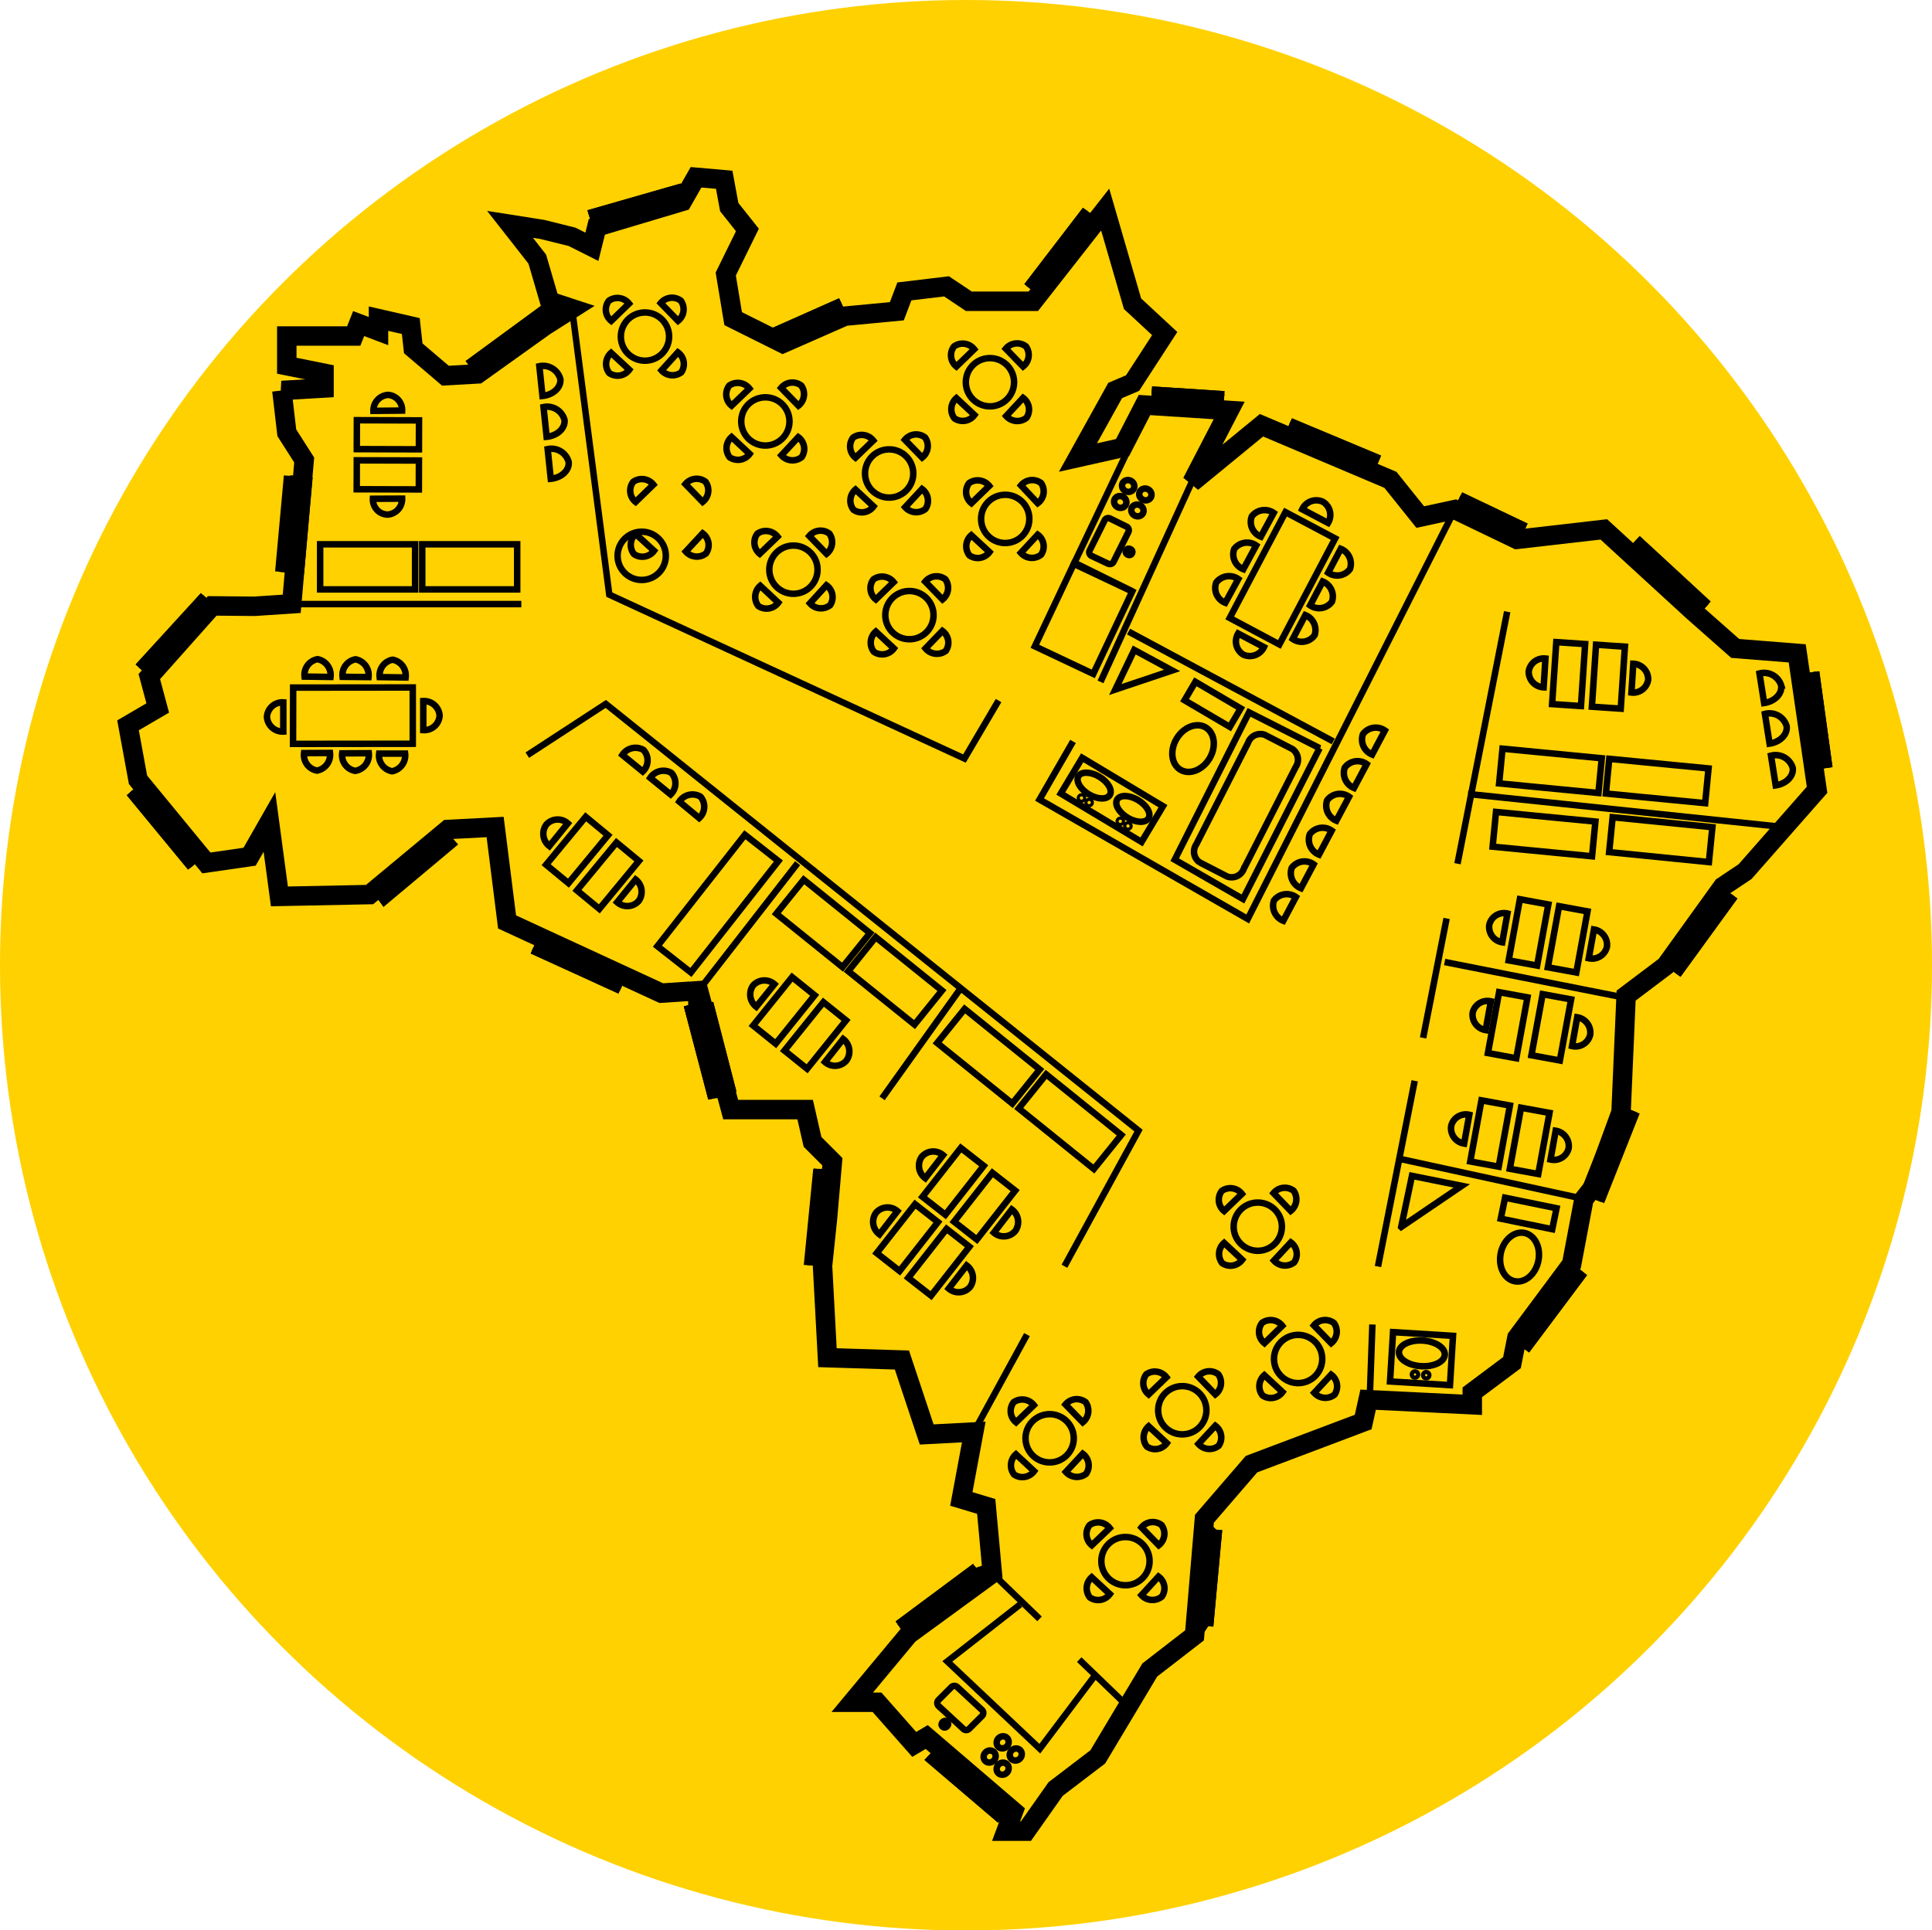 <svg xmlns="http://www.w3.org/2000/svg" viewBox="0 0 148.94 148.85"><defs><style>.cls-1{isolation:isolate}.cls-2{fill:#ffd100}.cls-3,.cls-4,.cls-5{fill:none;stroke:#000}.cls-3{stroke-width:1.5px}.cls-4,.cls-5{stroke-width:.5px}.cls-5{stroke-miterlimit:10}</style></defs><g id="Ellipse_2" class="cls-1" data-name="Ellipse 2"><g id="Ellipse_2-2" data-name="Ellipse 2"><ellipse cx="74.47" cy="74.43" class="cls-2" rx="74.47" ry="74.43"/></g></g><g id="Map"><path d="m21.73 30.11.38 3.26 1.34 2.1-.96 11.09-2.87.19-3.26-.03-4.85 5.45.65 2.42-2.29 1.34.77 4.2 5.27 6.41 3.33-.48 1.53-2.68.77 5.74 6.95-.14 6.04-5.02 3.64-.19.92 7.32 11.89 5.49 2.87-.19 2.48 9.17h5.74l.57 2.49 1.53 1.53-.38 4.4-.38 3.63.38 7.08 5.74.18 1.91 5.74 3.63-.19-.96 5.16 1.92.58.47 5.16-6.45 4.71-4.35 5.23h1.91l2.87 3.25.96-.57 6.69 5.73-.57 1.53h1.53l2.29-3.25 3.25-2.48 4.01-6.7 3.45-2.67.76-8.99 3.63-4.21 8.61-3.25.38-1.72 8.03.39v-.96l3.06-2.29.38-1.92 4.22-5.67.95-5.03.76-.96 2.1-5.74.39-8.98 3.05-2.3 4.4-6.11 1.72-1.15 5.55-6.31-1.53-10.52-4.78-.38-3.25-2.87-6.88-6.31-6.7.77-4.78-2.3-2.67.58-2.3-2.87-9.94-4.21-5.36 4.4 2.87-5.54-6.53-.42-1.69 3.28-3.44.77 2.87-5.17 1.34-.57 2.48-3.82-2.48-2.3-2.11-7.26-5.54 7.07h-4.97l-1.72-1.15-3.25.39-.58 1.53-4.01.38-4.78 2.1-3.83-1.91-.57-3.44 1.67-3.4-1.4-1.76-.39-2.11-2.17-.19-1.06 1.86-6.59 1.97-.38 1.53-1.53-.77-2.3-.57-2.48-.39 2.1 2.68.95 3.25 1.73.57-2.11 1.34-5.16 3.69-2.49.14-2.48-2.11-.19-1.72-2.49-.57v.96l-1.53-.58-.38.96h-5.16v2.29l2.87.58v1.14l-3.25.19z" class="cls-3"/><path d="m76.5 121.32 3.64 3.51M83.2 127.97l3.64 3.51" class="cls-4"/><path d="m99.16 33.93 6.4 2.69.48-1.15-6.4-2.69-.48 1.15z" class="cls-5"/><path d="m105.56 36.62-6.4-2.69.48-1.15 6.4 2.69-.48 1.15z" class="cls-4"/><path d="m99.62 32.86 6.4 2.68.12-.27-6.41-2.68-.11.27z" class="cls-5"/><path d="m99.619 32.854.116-.276 6.402 2.679-.116.277z" class="cls-4"/><path d="m60.01 25.61.5 1.13 4.65-2.07-.5-1.13-4.65 2.07z" class="cls-5"/><path d="m65.16 24.67-4.65 2.07-.5-1.13 4.65-2.07.5 1.13z" class="cls-4"/><path d="m59.9 25.4.12.27.03-.01 4.45-1.98.18-.08-.12-.27-4.66 2.07z" class="cls-5"/><path d="m60.02 25.67-.12-.27 4.66-2.07.12.27-.18.08-4.45 1.98-.03.01z" class="cls-4"/><path d="m36.41 28.06.73 1 5.66-4.08-.73-1-5.66 4.08z" class="cls-5"/><path d="m42.8 24.98-5.66 4.08-.73-1 5.66-4.09.73 1.01z" class="cls-4"/><path d="m36.25 27.89.18.24 5.64-4.14-.17-.24-5.65 4.14z" class="cls-5"/><path d="m36.43 28.12-.18-.23 5.65-4.14.17.24-5.64 4.13z" class="cls-4"/><path stroke-width=".502px" d="m21.972 43.855.624-6.94 1.24.111-.624 6.94z" class="cls-5"/><path d="m21.786 43.864.61-6.914 1.235.11-.61 6.912z" class="cls-4"/><path d="m21.78 43.86-.3-.03.63-6.9.29.03-.62 6.93v-.03z" class="cls-4"/><path d="m10.29 61.21 4.38 5.38.96-.79-4.39-5.38-.95.79z" class="cls-5"/><path d="m11.24 60.42 4.39 5.38-.96.79-4.38-5.38.95-.79z" class="cls-4"/><path d="m10.12 61.35 4.41 5.35.23-.18-4.42-5.36-.22.19z" class="cls-5"/><path d="m14.76 66.52-.23.18-4.41-5.35.22-.19 4.42 5.36z" class="cls-4"/><path d="m11 51.38.92.83 4.67-5.14-.92-.83L11 51.38z" class="cls-5"/><path d="m16.59 47.07-4.67 5.14-.92-.83 4.67-5.14.92.83z" class="cls-4"/><path d="m10.81 51.22.21.19h.01l4.71-5.14-.02.02-.22-.2-4.69 5.13z" class="cls-5"/><path d="m11.02 51.41-.21-.19 4.69-5.13.22.2.02-.02-4.71 5.14h-.01z" class="cls-4"/><path d="m28.67 68.4.79.95 5.29-4.48-.74-.9-5.34 4.43z" class="cls-5"/><path d="m28.67 68.4 5.34-4.43.74.9-5.29 4.48-.79-.95z" class="cls-4"/><path d="m34.76 64.87.2.22-5.35 4.48-.15-.22 5.3-4.48z" class="cls-4"/><path d="m56.53 84.24-1.79-6.93Z" class="cls-5"/><path d="m54.74 77.31 1.79 6.92" class="cls-4"/><path d="m62.503 97.313.673-6.907 1.234.12-.673 6.907z" class="cls-5"/><path d="m62.509 97.312.677-6.907 1.234.12-.677 6.908z" class="cls-4"/><path d="M63.24 90.42Zm-1 6.87h.29l.68-6.91h-.29Z" class="cls-5"/><path d="m62.57 97.33-.29-.03.68-6.92.29.04h-.01l-.67 6.91z" class="cls-4"/><path d="m69.52 125.27.74.99 5.57-4.14-.75-.99-5.56 4.14z" class="cls-5"/><path d="m69.523 125.256 5.566-4.144.74.994-5.566 4.145z" class="cls-4"/><path d="m69.39 125.08.17.24 5.61-4.15-.03.01-.18-.24-5.57 4.14z" class="cls-5"/><path d="m69.56 125.32-.17-.24 5.57-4.14.18.24.03-.01-5.61 4.15z" class="cls-4"/><path d="m125.41 42.81 5.13 4.68.84-.92-5.13-4.67-.84.91z" class="cls-5"/><path d="m130.54 47.49-5.13-4.68.84-.91 5.13 4.67-.84.92z" class="cls-4"/><path d="m126.22 41.907.203-.22 5.099 4.708-.204.22z" class="cls-5"/><path d="m126.22 41.91.2-.22 5.1 4.71-.2.22-5.1-4.71z" class="cls-4"/><path d="m128.32 74.11 1.01.72 4.08-5.61-1-.73-4.09 5.62z" class="cls-5"/><path d="m128.321 74.11 4.086-5.61 1.003.73-4.086 5.61z" class="cls-4"/><path d="m129.26 74.79.24.18 4.09-5.63-.24-.18h-.01l-4.08 5.63z" class="cls-5"/><path d="m133.35 69.16.24.18-4.09 5.63-.24-.18 4.08-5.63h.01z" class="cls-4"/><path d="m122.119 91.9 2.56-6.45 1.153.457-2.56 6.45z" class="cls-5"/><path d="m122.111 91.883 2.573-6.445 1.152.46-2.573 6.445z" class="cls-4"/><path d="m123.249 92.337 2.552-6.442.279.11-2.552 6.443z" class="cls-4"/><path d="m116.648 103.021 4.15-5.562.994.742-4.15 5.562z" class="cls-5"/><path d="m116.635 103.026 4.161-5.554.992.743-4.16 5.555z" class="cls-4"/><path d="m117.59 103.76.24.18 4.17-5.57-.23-.17-.01-.01-4.17 5.57z" class="cls-5"/><path d="m121.77 98.19.23.18-4.17 5.57-.24-.18 4.17-5.57h.01z" class="cls-4"/><path d="m138.517 52.26 1.227-.176.98 6.87-1.228.176z" class="cls-5"/><path d="m138.517 52.26 1.227-.176.98 6.87-1.228.176z" class="cls-4"/><path d="m139.82 52.07-.08.03.98 6.88.27-.04-.95-6.9-.22.03z" class="cls-5"/><path d="m139.82 52.07.22-.03.95 6.9-.27.04-.98-6.88.08-.03z" class="cls-4"/><path d="m45.672 16.587 6.671-1.914.342 1.192-6.67 1.914z" class="cls-5"/><path d="m45.673 16.6 6.67-1.916.343 1.192-6.671 1.915z" class="cls-4"/><path d="m45.6 16.38.09.28.03-.01 6.62-1.9h.04l-.08-.29-6.7 1.92z" class="cls-5"/><path d="m45.69 16.66-.09-.28 6.7-1.92.08.29h-.04l-6.62 1.9-.03.01z" class="cls-4"/><path d="m71.787 135.525.805-.944 5.28 4.503-.804.944z" class="cls-5"/><path d="m71.787 135.537.804-.943 5.28 4.504-.805.944z" class="cls-4"/><path d="m71.63 135.69 5.29 4.51.2-.23-5.28-4.5-.21.22z" class="cls-5"/><path d="m77.12 139.97-.2.23-5.29-4.51.21-.22 5.28 4.5z" class="cls-4"/><path d="m79.48 22 .98.76 4.25-5.49-.99-.76L79.48 22z" class="cls-5"/><path d="m84.71 17.27-4.24 5.49-.99-.76 4.24-5.49.99.76z" class="cls-4"/><path d="m79.32 21.86.24.18 4.21-5.49-.24-.18-4.21 5.49z" class="cls-5"/><path d="m79.56 22.04-.24-.18 4.21-5.49.24.18-4.21 5.49z" class="cls-4"/><path d="m88.95 31.52 5.08.35.09-1.24-5.08-.34-.09 1.23z" class="cls-5"/><path d="m94.03 31.87-5.08-.35.09-1.23 5.08.34-.09 1.24z" class="cls-4"/><path d="m89.03 30.35 4.88.34.2-.01.02-.29-5.08-.33-.02.29z" class="cls-5"/><path d="m89.03 30.35.02-.29 5.08.33-.02.29-.2.01-4.88-.34z" class="cls-4"/><path d="m112.19 39.62 4.6 2.19.54-1.12-4.6-2.19-.54 1.12z" class="cls-5"/><path d="m116.79 41.81-4.6-2.19.54-1.12 4.6 2.19-.54 1.12z" class="cls-4"/><path d="m112.71 38.57 4.4 2.09.19.1.13-.27-4.59-2.19-.13.27z" class="cls-5"/><path d="m112.71 38.57.13-.27 4.59 2.19-.13.26-.19-.09-4.4-2.09z" class="cls-4"/><path d="m91.86 125.01 1.23.1.61-6.91-1.24-.11-.6 6.92z" class="cls-5"/><path d="m91.86 125.01.6-6.91 1.24.1-.61 6.91-1.23-.1z" class="cls-4"/><path d="m93.01 125.16.02-.03.28.02.64-6.93-.29-.02h-.01l-.64 6.96z" class="cls-5"/><path d="m93.66 118.2.29.02-.64 6.94-.29-.03-.01.03.64-6.97.01.01z" class="cls-4"/><path d="m53.3 77.71-.28.07 1.76 6.71.28-.07h.01l-1.77-6.74v.03z" class="cls-5"/><path d="m55.06 84.42-.28.07-1.76-6.71.28-.07v-.03l1.77 6.74h-.01z" class="cls-4"/><path d="m53.27 77.72 1.75 6.72 1.2-.31-1.75-6.72-1.2.31z" class="cls-5"/><path d="m54.47 77.41 1.75 6.72-1.2.31-1.75-6.72 1.2-.31z" class="cls-4"/><path d="m41.36 73.13-.12.27 6.31 2.88.12-.27-6.33-2.89.02.01z" class="cls-5"/><path d="m47.67 76.02-.12.26-6.31-2.88.12-.27-.02-.02 6.33 2.9v.01z" class="cls-4"/><path d="m41.35 73.16 6.31 2.9.51-1.12-6.3-2.91-.52 1.13z" class="cls-5"/><path d="m41.87 72.03 6.3 2.91-.51 1.12-6.31-2.9.52-1.13zM50.682 72.959l6.742-8.59 2.58 2.025-6.742 8.59zM78 93.26a1.2 1.2 0 0 1 .27 1.66 1.16 1.16 0 0 1-1.65.13ZM73.55 94.201l2.955-3.77 1.755 1.376-2.955 3.77zM71.33 90.85a1.2 1.2 0 0 1-.27-1.65 1.16 1.16 0 0 1 1.64-.13ZM71.117 92.286l2.954-3.77 1.764 1.38-2.955 3.771zM65 80.12a1.2 1.2 0 0 1 .25 1.66 1.16 1.16 0 0 1-1.65.11ZM60.475 81.009l3.002-3.733 1.746 1.404-3.002 3.733zM58.3 77.63a1.2 1.2 0 0 1-.25-1.63 1.17 1.17 0 0 1 1.65-.11ZM58.062 79.078l3.003-3.732 1.738 1.398-3.003 3.732zM74.52 97.58a1.2 1.2 0 0 1 .27 1.65 1.16 1.16 0 0 1-1.65.13ZM70.021 98.53l2.954-3.772 1.756 1.375-2.954 3.771zM67.8 95.18a1.2 1.2 0 0 1-.27-1.66 1.16 1.16 0 0 1 1.65-.13ZM67.588 96.625l2.955-3.77 1.763 1.38-2.954 3.771zM78.535 85.468l2.116-2.623 5.79 4.671-2.115 2.623zM72.25 80.422l2.115-2.623 5.791 4.67-2.116 2.624zM65.394 74.886l2.115-2.623 5.108 4.116-2.115 2.624zM59.846 70.457l2.115-2.623 5.107 4.117-2.116 2.624zM49 67.82a1.2 1.2 0 0 1 .23 1.66 1.17 1.17 0 0 1-1.65.09ZM44.477 68.657l3.05-3.694 1.727 1.426-3.05 3.694zM42.35 65.24a1.2 1.2 0 0 1-.23-1.66 1.17 1.17 0 0 1 1.65-.09ZM42.102 66.678l3.05-3.694 1.72 1.42-3.05 3.694zM49.55 59.49a1.18 1.18 0 0 0 .06-1.66 1.21 1.21 0 0 0-1.63.38ZM51.7 61.26a1.19 1.19 0 0 0 .06-1.66 1.21 1.21 0 0 0-1.63.38ZM53.9 63.08a1.18 1.18 0 0 0 .1-1.65 1.21 1.21 0 0 0-1.63.38Z" class="cls-4"/><circle cx="80.92" cy="110.9" r="1.86" class="cls-4" transform="rotate(-3.17 81.02 110.924)"/><path d="M78.33 109.67a1.11 1.11 0 0 1-.18-1.55 1.14 1.14 0 0 1 1.55.23ZM83.47 112.1a1.12 1.12 0 0 1 .26 1.54 1.14 1.14 0 0 1-1.56-.14ZM82.14 108.3a1.12 1.12 0 0 1 1.55-.18 1.14 1.14 0 0 1-.22 1.55ZM79.72 113.44a1.12 1.12 0 0 1-1.54.26 1.14 1.14 0 0 1 .14-1.56Z" class="cls-4"/><circle cx="91.15" cy="108.74" r="1.86" class="cls-4" transform="rotate(-3.17 91.203 108.855)"/><path d="M88.55 107.52a1.12 1.12 0 0 1-.18-1.55 1.13 1.13 0 0 1 1.55.23ZM93.69 109.94a1.12 1.12 0 0 1 .26 1.54 1.13 1.13 0 0 1-1.56-.14ZM92.37 106.15a1.12 1.12 0 0 1 1.55-.18 1.13 1.13 0 0 1-.23 1.55ZM89.95 111.28a1.11 1.11 0 0 1-1.54.26 1.14 1.14 0 0 1 .14-1.56Z" class="cls-4"/><circle cx="96.96" cy="94.6" r="1.86" class="cls-4" transform="rotate(-3.19 96.744 94.522)"/><path d="M94.37 93.38a1.12 1.12 0 0 1-.18-1.55 1.13 1.13 0 0 1 1.55.23ZM99.51 95.8a1.12 1.12 0 0 1 .26 1.54 1.14 1.14 0 0 1-1.56-.14ZM98.18 92a1.12 1.12 0 0 1 1.55-.18 1.14 1.14 0 0 1-.23 1.55ZM95.76 97.14a1.12 1.12 0 0 1-1.54.26 1.14 1.14 0 0 1 .15-1.56Z" class="cls-4"/><circle cx="100.07" cy="104.79" r="1.86" class="cls-4" transform="rotate(-3.2 100.082 104.728)"/><path d="M97.48 103.57a1.12 1.12 0 0 1-.18-1.57 1.13 1.13 0 0 1 1.55.23ZM102.62 106a1.12 1.12 0 0 1 .26 1.54 1.14 1.14 0 0 1-1.56-.14ZM101.29 102.2a1.12 1.12 0 0 1 1.55-.18 1.14 1.14 0 0 1-.22 1.55ZM98.87 107.34a1.11 1.11 0 0 1-1.54.26 1.14 1.14 0 0 1 .14-1.56ZM108.02 94.61l.83-3.94 3.84.77-4.67 3.17zM115.696 93.971l.332-1.616 3.967.813-.331 1.616z" class="cls-4"/><ellipse cx="117.15" cy="96.93" class="cls-4" rx="1.9" ry="1.48" transform="rotate(-78.42 117.148 96.935)"/><path d="m107.159 106.523.233-3.803 4.622.285-.234 3.803z" class="cls-4"/><ellipse cx="109.62" cy="104.37" class="cls-4" rx=".99" ry="1.77" transform="rotate(-86.53 109.61 104.367)"/><circle cx="109.95" cy="106.04" r=".16" class="cls-4" transform="rotate(-86.53 109.95 106.04)"/><circle cx="109.09" cy="105.99" r=".16" class="cls-4" transform="rotate(-86.55 109.084 105.992)"/><path d="m115.069 65.285.26-2.677 7.663.742-.259 2.677z" class="cls-4"/><path stroke-width=".502px" d="m124.052 65.705.269-2.69 7.69.769-.269 2.69z" class="cls-4"/><path d="m115.57 60.407.26-2.677 7.653.74-.259 2.678zM123.8 61.19l.259-2.677 7.654.741-.26 2.678zM119.93 87.19a1.2 1.2 0 0 1 1 1.34 1.16 1.16 0 0 1-1.4.88ZM116.394 90.124l.865-4.71 2.194.402-.866 4.711zM112.87 88.18a1.2 1.2 0 0 1-1-1.34 1.16 1.16 0 0 1 1.4-.88ZM113.344 89.558l.863-4.711 2.194.401-.864 4.712zM121.59 78.44a1.2 1.2 0 0 1 1 1.34 1.16 1.16 0 0 1-1.4.88ZM118.06 81.37l.865-4.71 2.193.403-.865 4.71zM114.53 79.43a1.2 1.2 0 0 1-1-1.34 1.17 1.17 0 0 1 1.4-.88Z" class="cls-4"/><path stroke-width=".498px" d="m114.706 81.2.862-4.694 2.186.401-.862 4.695z" class="cls-4"/><path d="M122.88 71.67a1.2 1.2 0 0 1 1 1.34 1.17 1.17 0 0 1-1.4.88ZM119.326 74.587l.864-4.712 2.193.402-.863 4.712zM115.81 72.66a1.2 1.2 0 0 1-1-1.34 1.16 1.16 0 0 1 1.4-.88ZM116.305 74.052l.864-4.712 2.194.403-.865 4.711zM122.72 54.493l.321-4.779 2.225.15-.321 4.78zM119 53a1.2 1.2 0 0 1-1.15-1.22 1.17 1.17 0 0 1 1.29-1ZM119.653 54.293l.323-4.78 2.225.15-.323 4.78zM125.91 51.18a1.2 1.2 0 0 1 1.15 1.22 1.16 1.16 0 0 1-1.29 1ZM136 54.21c.82-.12 1.41-.73 1.31-1.36a1.38 1.38 0 0 0-1.67-.92ZM136.42 57.34c.82-.12 1.41-.73 1.31-1.36a1.38 1.38 0 0 0-1.67-.93ZM136.89 60.56c.82-.12 1.41-.73 1.31-1.36a1.38 1.38 0 0 0-1.67-.93ZM24.68 41.97H32v3.48h-7.32zM32.55 41.97h7.32v3.48h-7.32zM22.59 57.36l.01-4.34 9.22-.01v4.34l-9.23.01zM29.27 52.21a1.22 1.22 0 0 1 1-1.34 1.24 1.24 0 0 1 1 1.37ZM26.41 52.19a1.22 1.22 0 0 1 1-1.35 1.24 1.24 0 0 1 1 1.37ZM23.48 52.17a1.22 1.22 0 0 1 1-1.34 1.24 1.24 0 0 1 1 1.37ZM29.23 58.11a1.22 1.22 0 0 0 1 1.36 1.24 1.24 0 0 0 1-1.36ZM32.63 56.3a1.19 1.19 0 0 0 1.26-1.11 1.2 1.2 0 0 0-1.26-1.13ZM21.84 54.16a1.19 1.19 0 0 0-1.26 1.12 1.21 1.21 0 0 0 1.26 1.13ZM26.38 58.09a1.22 1.22 0 0 0 1 1.35 1.24 1.24 0 0 0 1.05-1.36ZM23.44 58.07a1.22 1.22 0 0 0 1 1.35 1.24 1.24 0 0 0 1-1.36ZM31 38.45a1.2 1.2 0 0 1-1.14 1.23 1.16 1.16 0 0 1-1.11-1.22ZM27.5 37.726l.006-2.23 4.79.013-.006 2.23zM28.79 31.68a1.2 1.2 0 0 1 1.14-1.23A1.17 1.17 0 0 1 31 31.66ZM27.505 34.632l.007-2.23 4.79.015-.007 2.23zM41.82 30.53c.83-.08 1.44-.66 1.38-1.29a1.38 1.38 0 0 0-1.62-1ZM42.14 33.68c.83-.08 1.44-.66 1.38-1.29a1.38 1.38 0 0 0-1.62-1ZM42.46 36.92c.83-.08 1.44-.66 1.38-1.29a1.38 1.38 0 0 0-1.62-1Z" class="cls-4"/><circle cx="51.62" cy="39.92" r="1.86" class="cls-4" transform="translate(-2.15 2.94)"/><path d="M49 38.7a1.11 1.11 0 0 1-.18-1.55 1.14 1.14 0 0 1 1.55.22ZM54.17 41.13a1.12 1.12 0 0 1 .26 1.54 1.13 1.13 0 0 1-1.56-.14ZM52.84 37.33a1.12 1.12 0 0 1 1.55-.18 1.13 1.13 0 0 1-.22 1.55ZM50.42 42.47a1.12 1.12 0 0 1-1.54.26 1.14 1.14 0 0 1 .12-1.56Z" class="cls-4"/><circle cx="61.17" cy="43.93" r="1.86" class="cls-4" transform="rotate(-3.2 61.113 43.985)"/><path d="M58.57 42.7a1.12 1.12 0 0 1-.18-1.55 1.14 1.14 0 0 1 1.55.23ZM62.39 41.33a1.12 1.12 0 0 1 1.55-.18 1.14 1.14 0 0 1-.22 1.55ZM56.4 31.28a1.12 1.12 0 0 1-.18-1.55 1.14 1.14 0 0 1 1.55.23ZM61.54 33.71a1.12 1.12 0 0 1 .26 1.54 1.14 1.14 0 0 1-1.56-.14ZM60.22 29.91a1.12 1.12 0 0 1 1.55-.18 1.13 1.13 0 0 1-.22 1.55ZM57.79 35a1.12 1.12 0 0 1-1.54.26 1.14 1.14 0 0 1 .15-1.56Z" class="cls-4"/><circle cx="49.72" cy="25.96" r="1.86" class="cls-4" transform="rotate(-3.2 49.615 25.928)"/><path d="M47.12 24.74a1.11 1.11 0 0 1-.18-1.55 1.13 1.13 0 0 1 1.55.22ZM52.26 27.17a1.12 1.12 0 0 1 .26 1.54 1.13 1.13 0 0 1-1.52-.15ZM50.94 23.37a1.12 1.12 0 0 1 1.55-.18 1.14 1.14 0 0 1-.22 1.55ZM48.51 28.51a1.12 1.12 0 0 1-1.54.26 1.14 1.14 0 0 1 .14-1.56Z" class="cls-4"/><circle cx="68.54" cy="36.51" r="1.86" class="cls-4" transform="rotate(-3.19 68.531 36.411)"/><path d="M65.95 35.29a1.12 1.12 0 0 1-.18-1.55 1.14 1.14 0 0 1 1.55.23ZM71.08 37.71a1.12 1.12 0 0 1 .26 1.54 1.14 1.14 0 0 1-1.56-.14ZM69.76 33.91a1.12 1.12 0 0 1 1.55-.18 1.13 1.13 0 0 1-.22 1.55ZM67.34 39.05a1.12 1.12 0 0 1-1.54.26 1.13 1.13 0 0 1 .15-1.56Z" class="cls-4"/><circle cx="76.32" cy="29.48" r="1.86" class="cls-4" transform="rotate(-3.2 76.206 29.537)"/><path d="M73.73 28.26a1.11 1.11 0 0 1-.18-1.55 1.13 1.13 0 0 1 1.55.22ZM78.87 30.68a1.12 1.12 0 0 1 .26 1.54 1.14 1.14 0 0 1-1.56-.14ZM77.54 26.89a1.12 1.12 0 0 1 1.55-.18 1.13 1.13 0 0 1-.22 1.55ZM75.12 32a1.12 1.12 0 0 1-1.54.26 1.14 1.14 0 0 1 .15-1.56Z" class="cls-4"/><circle cx="77.49" cy="40.02" r="1.86" class="cls-4" transform="rotate(-3.2 77.348 39.96)"/><path d="M74.89 38.8a1.12 1.12 0 0 1-.18-1.55 1.14 1.14 0 0 1 1.55.22ZM76.28 42.57a1.12 1.12 0 0 1-1.54.26 1.13 1.13 0 0 1 .14-1.56ZM63.71 45.13a1.12 1.12 0 0 1 .29 1.53 1.13 1.13 0 0 1-1.56-.14ZM60 46.47a1.12 1.12 0 0 1-1.54.26 1.14 1.14 0 0 1 .15-1.56Z" class="cls-4"/><circle cx="70.11" cy="47.44" r="1.86" class="cls-4" transform="rotate(-3.2 69.973 47.457)"/><path d="M67.52 46.22a1.11 1.11 0 0 1-.18-1.55 1.14 1.14 0 0 1 1.55.22ZM72.65 48.65a1.12 1.12 0 0 1 .26 1.54 1.14 1.14 0 0 1-1.56-.19ZM71.33 44.85a1.12 1.12 0 0 1 1.55-.18 1.14 1.14 0 0 1-.22 1.55ZM68.91 50a1.12 1.12 0 0 1-1.54.26 1.13 1.13 0 0 1 .15-1.56Z" class="cls-4"/><circle cx="59" cy="32.5" r="1.86" class="cls-4" transform="rotate(-3.2 58.927 32.458)"/><path d="M80 41.23a1.12 1.12 0 0 1 .26 1.54 1.13 1.13 0 0 1-1.56-.14ZM78.71 37.43a1.12 1.12 0 0 1 1.55-.18A1.13 1.13 0 0 1 80 38.8ZM98.63 49.69l-3.83-2.04 4.3-8.16 3.83 2.03-4.3 8.17zM97.2 41.38a1.22 1.22 0 0 1-.7-1.56 1.24 1.24 0 0 1 1.69-.27ZM95.85 43.89a1.22 1.22 0 0 1-.7-1.56 1.24 1.24 0 0 1 1.69-.27ZM94.46 46.48a1.22 1.22 0 0 1-.7-1.56 1.24 1.24 0 0 1 1.7-.27ZM102.39 44.16a1.22 1.22 0 0 0 1.68-.28 1.24 1.24 0 0 0-.71-1.56ZM102.38 40.32a1.18 1.18 0 0 0-.4-1.63 1.2 1.2 0 0 0-1.59.58ZM95.45 48.85a1.19 1.19 0 0 0 .4 1.63 1.21 1.21 0 0 0 1.59-.58ZM101 46.68a1.22 1.22 0 0 0 1.68-.28 1.24 1.24 0 0 0-.71-1.56ZM99.66 49.27a1.22 1.22 0 0 0 1.68-.28 1.24 1.24 0 0 0-.71-1.56ZM88.46 31.55l-.05.1-5.58 11.74 4.47 2.21" class="cls-4"/><ellipse cx="86.97" cy="37.47" class="cls-4" rx=".45" ry=".48" transform="rotate(-63.59 86.974 37.47)"/><ellipse cx="86.36" cy="38.7" class="cls-4" rx=".45" ry=".48" transform="rotate(-63.63 86.365 38.702)"/><ellipse cx="88.3" cy="38.13" class="cls-4" rx=".45" ry=".48" transform="rotate(-63.55 88.297 38.13)"/><ellipse cx="87.69" cy="39.36" class="cls-4" rx=".45" ry=".48" transform="rotate(-63.59 87.687 39.363)"/><ellipse cx="87.04" cy="42.55" class="cls-4" rx=".24" ry=".26" transform="rotate(-63.72 87.044 42.553)"/><path d="M84.16 42.87a.32.32 0 0 1-.16-.42l1.16-2.33a.31.31 0 0 1 .43-.13l1.28.63A.32.32 0 0 1 87 41l-1.16 2.33a.32.32 0 0 1-.43.13ZM85.98 53.17l1.46-3.05 2.92 1.58-4.38 1.47zM91.318 53.998l.836-1.423 3.492 2.052-.836 1.422z" class="cls-4"/><ellipse cx="91.75" cy="57.27" class="cls-4" rx="1.9" ry="1.48" transform="rotate(-59.3 92.26 57.3)"/><path d="m81.777 61.188 1.65-2.754 6.227 3.732-1.65 2.754z" class="cls-4"/><ellipse cx="87.34" cy="62.38" class="cls-4" rx=".79" ry="1.41" transform="rotate(-59.07 87.33 62.384)"/><circle cx="86.95" cy="63.69" r=".12" class="cls-4" transform="rotate(-59 86.955 63.686)"/><circle cx="86.36" cy="63.34" r=".12" class="cls-4" transform="rotate(-58.87 86.355 63.331)"/><ellipse cx="84.35" cy="60.57" class="cls-4" rx=".79" ry="1.41" transform="rotate(-59.06 84.353 60.573)"/><circle cx="83.96" cy="61.88" r=".12" class="cls-4" transform="rotate(-59.1 83.966 61.879)"/><circle cx="83.37" cy="61.53" r=".12" class="cls-4" transform="rotate(-59.14 83.375 61.53)"/><path d="m101.73 57.69-5.91 11.63-5.26-3.03 5.73-11.36 5.44 2.76z" class="cls-4"/><path d="M99.62 57.75a1 1 0 0 1 .27 1.39l-4 7.84a1 1 0 0 1-1.28.61l-2.12-1.09a1 1 0 0 1-.27-1.39l4-7.84a1 1 0 0 1 1.28-.61ZM79.779 49.836l3.003-6.356 4.503 2.127-3.004 6.356zM104 61.44a1.22 1.22 0 0 0-1.69.27 1.25 1.25 0 0 0 .71 1.57ZM105.36 58.92a1.22 1.22 0 0 0-1.69.27 1.25 1.25 0 0 0 .71 1.57ZM106.76 56.33a1.22 1.22 0 0 0-1.69.28 1.25 1.25 0 0 0 .71 1.57ZM99.9 69.17a1.23 1.23 0 0 0-1.69.27 1.25 1.25 0 0 0 .72 1.56ZM101.27 66.65a1.22 1.22 0 0 0-1.69.27 1.25 1.25 0 0 0 .71 1.57ZM102.66 64.05a1.22 1.22 0 0 0-1.69.28 1.25 1.25 0 0 0 .71 1.57Z" class="cls-4"/><circle cx="86.77" cy="120.37" r="1.86" class="cls-4" transform="rotate(-3.17 86.903 120.49)"/><path d="M84.17 119.15a1.11 1.11 0 0 1-.17-1.55 1.13 1.13 0 0 1 1.55.23ZM89.31 121.57a1.12 1.12 0 0 1 .26 1.54A1.14 1.14 0 0 1 88 123ZM88 117.78a1.11 1.11 0 0 1 1.55-.18 1.13 1.13 0 0 1-.22 1.55ZM85.56 122.92a1.12 1.12 0 0 1-1.54.26 1.14 1.14 0 0 1 .14-1.56ZM84.31 129.33l-4.15 5.51-7.13-6.73 5.61-4.39" class="cls-4"/><ellipse cx="78.31" cy="135.29" class="cls-4" rx=".48" ry=".45" transform="rotate(-47.19 78.308 135.293)"/><ellipse cx="77.3" cy="134.35" class="cls-4" rx=".48" ry=".45" transform="rotate(-47.1 77.298 134.353)"/><ellipse cx="77.3" cy="136.37" class="cls-4" rx=".48" ry=".45" transform="rotate(-47.18 77.311 136.38)"/><ellipse cx="76.29" cy="135.44" class="cls-4" rx=".48" ry=".45" transform="rotate(-47.22 76.297 135.438)"/><ellipse cx="72.84" cy="132.95" class="cls-4" rx=".26" ry=".24" transform="rotate(-47.28 72.842 132.95)"/><path d="M73.35 130.09a.32.32 0 0 1 .45 0l1.91 1.77a.32.32 0 0 1 0 .45l-1 1a.32.32 0 0 1-.45 0l-1.91-1.77a.32.32 0 0 1 0-.45ZM82.06 97.64l5.71-10.46-41.07-32.9-6.05 3.95M44.1 23.8l2.87 22.05 27.38 12.64 2.63-4.47M74.05 76.22 68 84.69M61.49 66.56l-7.64 9.83M112.16 39.29 96.19 70.86l-16.05-9.21 2.58-4.48M102.78 57.17 87 48.7M84.84 52.58l7.05-15.44M109.06 83.34l-2.83 14.32M111.52 70.82l-1.81 9.21M116.19 47.17l-3.83 19.43M113.16 61.22l24.1 2.53M111.37 74.18l13.99 2.77M108.01 89.38l14.1 3.07M23.08 46.58h17.11M75.07 110.42l4.1-7.51M105.8 102.13l-.2 5.58" class="cls-4"/></g></svg>